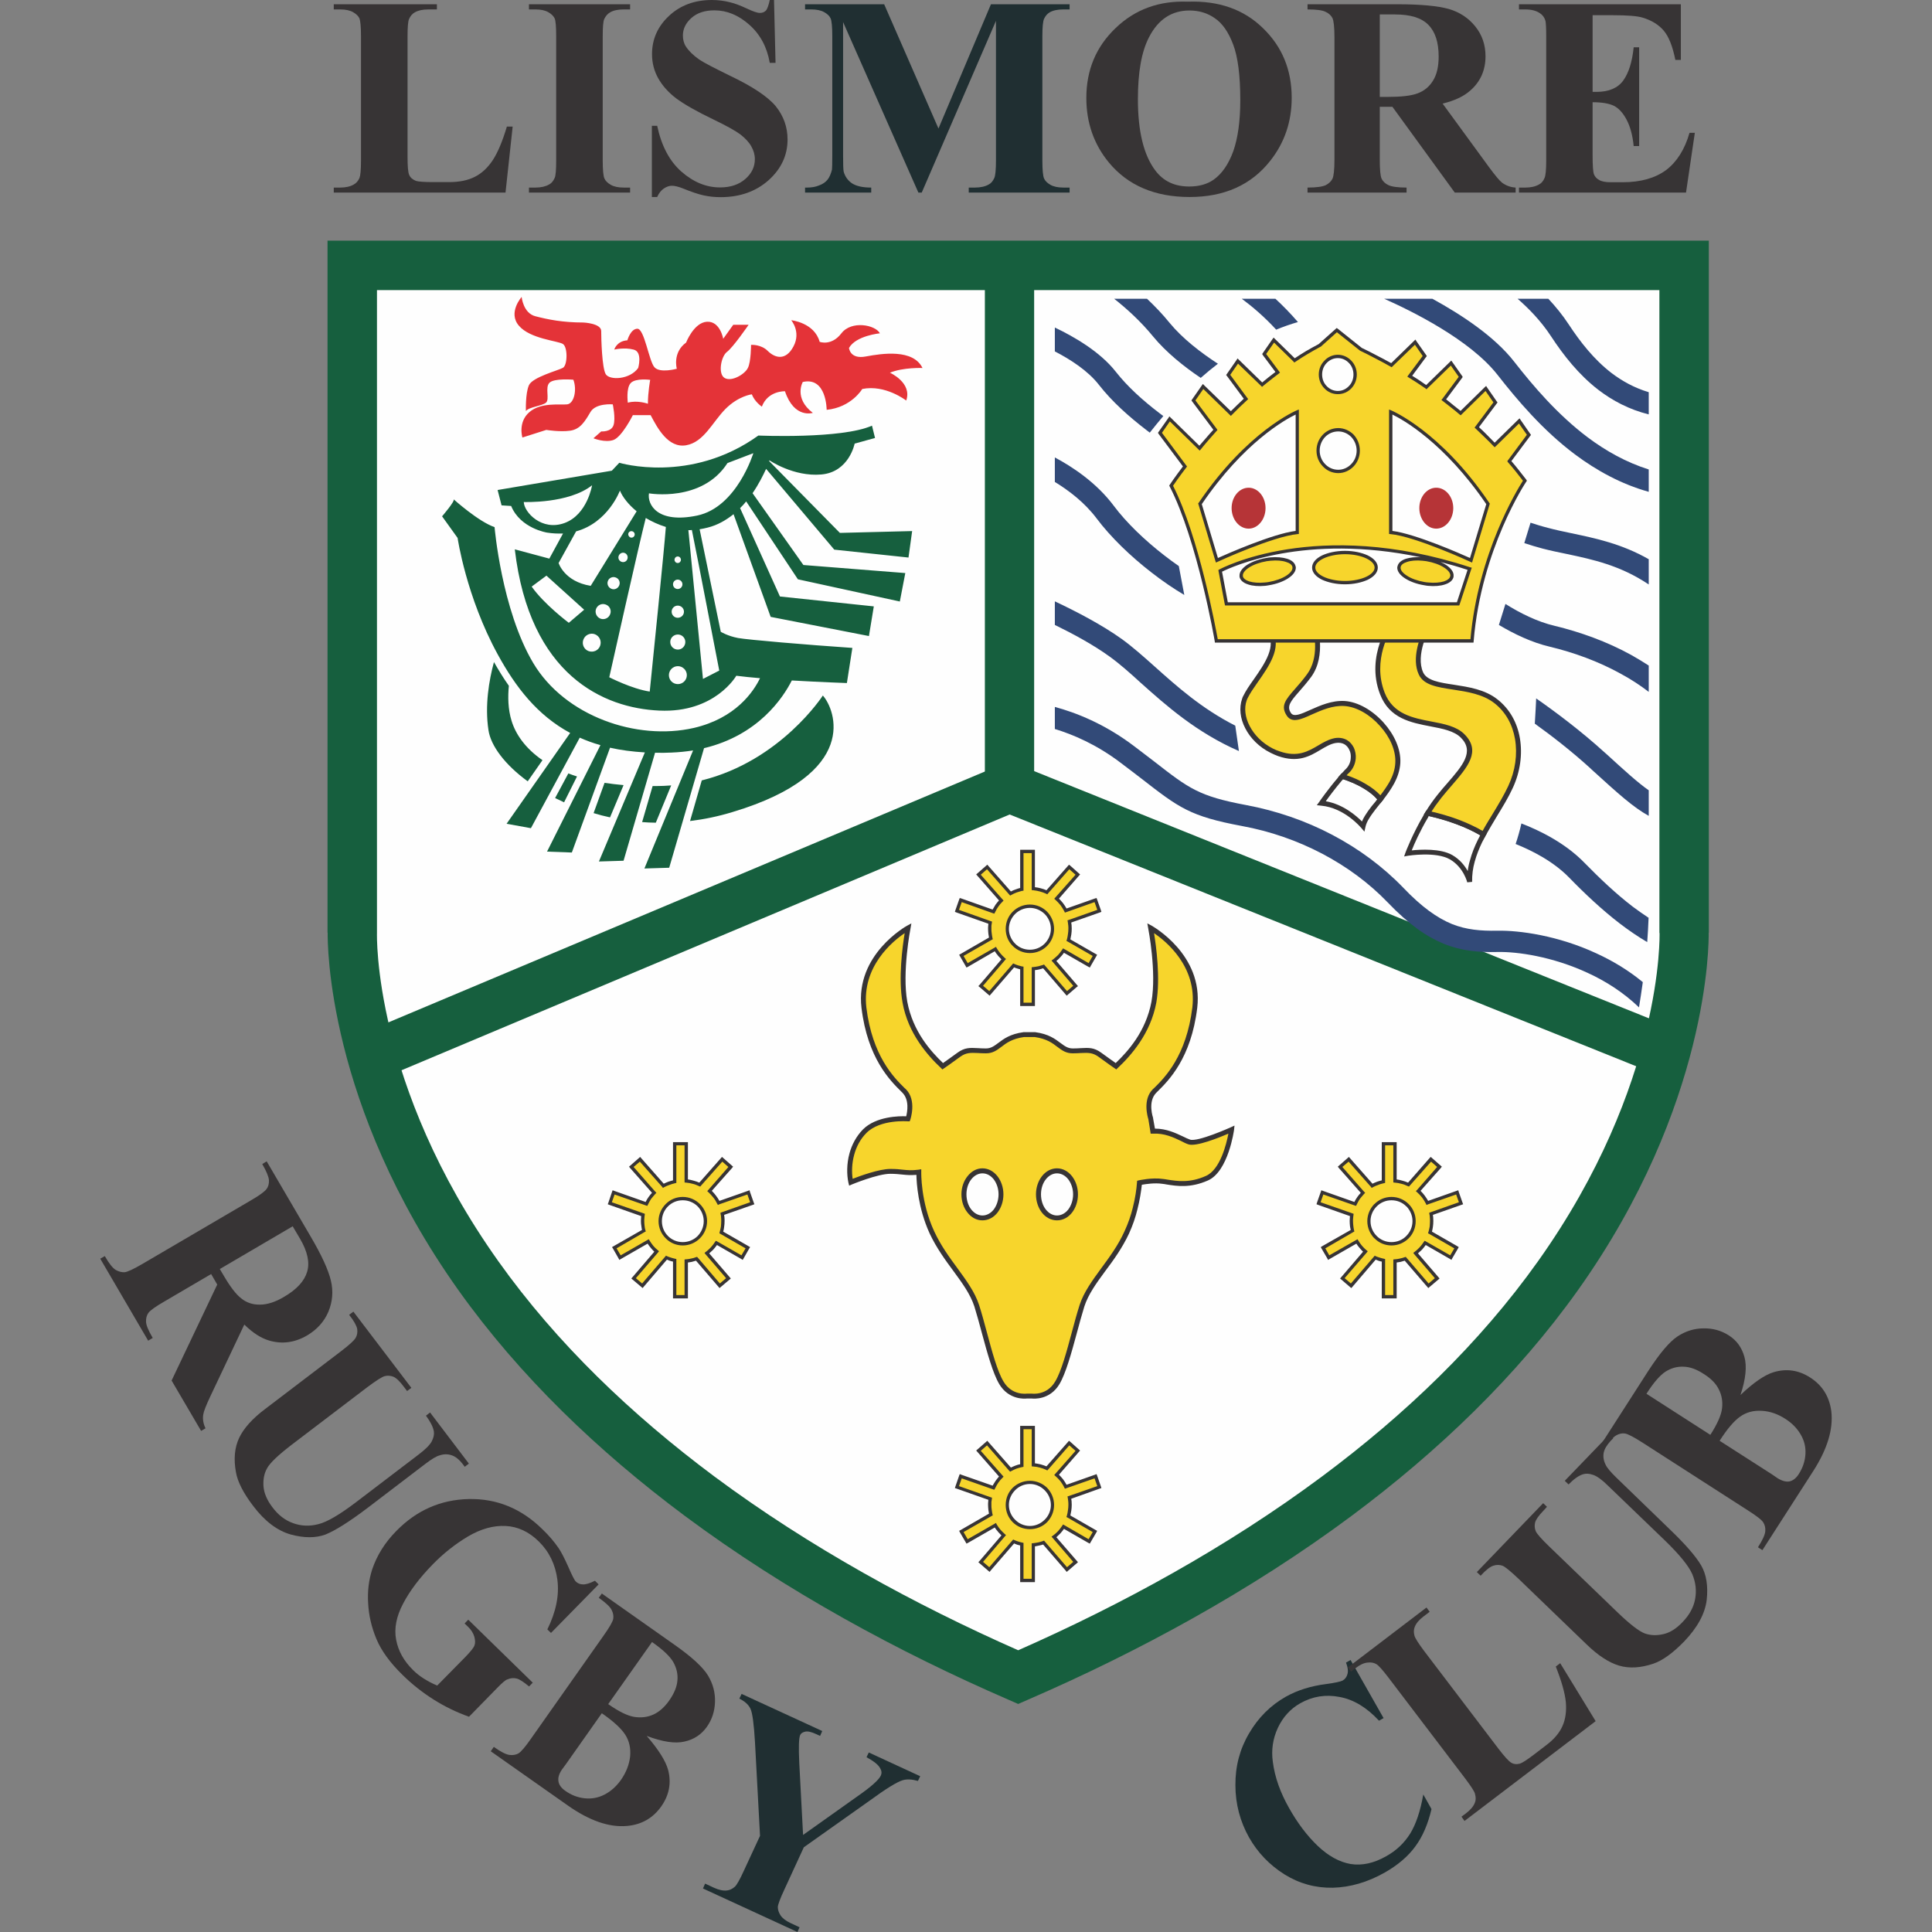 <?xml version="1.0" encoding="UTF-8"?>
<!DOCTYPE svg PUBLIC "-//W3C//DTD SVG 1.1//EN" "http://www.w3.org/Graphics/SVG/1.1/DTD/svg11.dtd">
<!-- Creator: CorelDRAW X7 -->
<svg xmlns="http://www.w3.org/2000/svg" xml:space="preserve" width="127mm" height="127mm" version="1.1" style="shape-rendering:geometricPrecision; text-rendering:geometricPrecision; image-rendering:optimizeQuality; fill-rule:evenodd; clip-rule:evenodd"
viewBox="0 0 12700 12700"
 xmlns:xlink="http://www.w3.org/1999/xlink">
 <rect x="0" y="0" width="12700" height="12700" fill="#808080" stroke="none"/>
 <defs>
  <style type="text/css">
   <![CDATA[
    .fil0 {fill:none}
    .fil1 {fill:#FEFEFE}
    .fil4 {fill:#E43338}
    .fil8 {fill:#F7D52C}
    .fil6 {fill:#F7D52C}
    .fil10 {fill:#B63437}
    .fil3 {fill:#165F3E}
    .fil9 {fill:#373435;fill-rule:nonzero}
    .fil5 {fill:#373435;fill-rule:nonzero}
    .fil11 {fill:#202F32;fill-rule:nonzero}
    .fil2 {fill:#165F3E;fill-rule:nonzero}
    .fil7 {fill:#324A78;fill-rule:nonzero}
   ]]>
  </style>
 </defs>
 <g id="Layer_x0020_1">
  <rect class="fil0" width="12700" height="12700"/>
  <g id="_1761641992720">
   <g>
    <g>
     <path class="fil1" d="M2316 1744l0 4387c0,0 -31,1046 828,2254 859,1208 2240,2071 3549,2640 1309,-569 2690,-1432 3549,-2640 859,-1208 828,-2254 828,-2254l0 -4387 -8754 0z"/>
     <g>
      <path class="fil2" d="M2478 1907l0 4224 0 3c0,3 -30,993 798,2157 384,540 876,1009 1419,1414 627,466 1321,844 1998,1143 678,-299 1372,-677 1998,-1143 544,-405 1035,-874 1419,-1414 828,-1164 799,-2154 799,-2157l-1 -3 0 -4224 -8430 0zm-324 4224l-1 0 0 -4387 0 -162 163 0 8754 0 163 0 0 162 0 4387 -1 0c1,64 6,1132 -858,2348 -405,569 -921,1062 -1490,1486 -667,496 -1407,896 -2127,1208l-64 28 -64 -28c-719,-312 -1460,-712 -2127,-1208 -569,-424 -1085,-917 -1490,-1486 -864,-1216 -859,-2284 -858,-2348z"/>
      <polygon class="fil2" points="2381,6793 6573,5030 6696,5028 11011,6763 10890,7063 6637,5354 2507,7091 "/>
      <polygon class="fil2" points="6474,5179 6474,1744 6798,1744 6798,5179 "/>
     </g>
    </g>
    <g>
     <path class="fil3" d="M4022 3094l49 -52c0,0 467,142 914,-179 0,0 548,24 747,-65l20 81 -134 37c0,0 -36,187 -219,203 -183,16 -341,-93 -341,-93l-2 5 465 472 475 -12 -24 174 -488 -52 -448 -531c-19,41 -48,100 -89,160l334 472 670 53 -36 187 -670 -146 -340 -512 0 0c-12,15 -25,30 -40,44l262 581 617 65 -32 195 -646 -126 -244 -675c-49,39 -105,72 -170,88 -18,5 -36,8 -53,11l139 674c0,0 45,28 114,41 69,12 443,44 751,65l-36 231c0,0 -172,-6 -362,-17 -57,113 -220,360 -577,445l-229 786 -163 5 320 -776c-45,7 -92,12 -142,14 -37,2 -73,2 -108,1l-207 710 -162 5 302 -717c-83,-5 -159,-15 -229,-31l-251 689 -163 -6 351 -700c-48,-13 -93,-30 -136,-49l-321 595 -160 -29 418 -597c-217,-117 -359,-302 -476,-516 -208,-380 -264,-766 -264,-766l-102 -142c0,0 88,-102 76,-112 0,0 163,147 269,183 0,0 46,543 254,893 208,350 681,513 1056,427 275,-64 392,-238 435,-327 -57,-5 -111,-10 -156,-16 0,0 -140,246 -506,229 -365,-16 -853,-231 -950,-1060l227 61 90 -165c-33,1 -68,0 -105,-6 0,0 -175,-27 -236,-175l-63 -4 -26 -101 751 -127zm-775 1258c-32,118 -61,285 -36,448 15,102 108,227 258,336l97 -139c-115,-79 -177,-173 -203,-258 -24,-77 -25,-159 -18,-231 -35,-49 -67,-102 -98,-156zm402 894c19,9 39,19 59,28l85 -170c-20,-6 -39,-13 -57,-20l-87 162zm253 99c35,11 71,20 108,28l89 -212c-44,-4 -85,-9 -125,-15l-72 199zm319 59c29,2 59,4 90,4l101 -245c-16,1 -32,2 -49,3 -25,1 -49,1 -73,1l-69 237zm315 -7c91,-11 184,-30 279,-59 843,-253 676,-674 594,-766 0,0 -276,429 -796,558l-77 267zm192 -989c-20,-101 -147,-764 -180,-924 -8,1 -16,1 -23,1l96 978 107 -55zm-351 -944c-48,-15 -92,-35 -132,-59 -42,161 -240,1047 -240,1047 0,0 150,77 266,94 21,-207 94,-924 106,-1082zm-192 -103c-54,-44 -92,-93 -110,-136 0,0 -77,210 -288,268l-115 208c0,0 37,122 211,150l302 -490zm-79 274c16,6 24,24 18,40 -5,16 -23,24 -39,18 -16,-6 -24,-24 -18,-39 6,-16 23,-25 39,-19zm349 346c23,0 41,18 41,40 0,22 -18,40 -41,40 -22,0 -40,-18 -40,-40 0,-22 18,-40 40,-40zm0 -323c12,0 21,10 21,22 0,11 -9,21 -21,21 -12,0 -21,-10 -21,-21 0,-12 9,-22 21,-22zm-960 198l97 -72 248 224 -101 86c0,0 -163,-122 -244,-238zm552 -60c21,7 32,30 24,51 -8,21 -31,32 -51,24 -21,-8 -32,-31 -24,-52 7,-20 31,-31 51,-23zm409 375c27,0 49,22 49,49 0,28 -22,50 -49,50 -28,0 -50,-22 -50,-50 0,-27 22,-49 50,-49zm-546 -2c31,12 46,45 35,76 -11,31 -45,46 -76,35 -30,-11 -46,-45 -34,-76 11,-30 45,-46 75,-35zm545 -359c17,0 31,14 31,31 0,17 -14,31 -31,31 -17,0 -31,-14 -31,-31 0,-17 14,-31 31,-31zm-473 164c26,9 39,38 29,63 -9,26 -38,39 -63,30 -26,-10 -39,-38 -30,-64 10,-26 38,-39 64,-29zm474 405c32,0 59,27 59,59 0,33 -27,59 -59,59 -33,0 -59,-26 -59,-59 0,-32 26,-59 59,-59zm-298 -886c11,4 17,16 13,27 -4,11 -16,17 -27,13 -11,-5 -17,-17 -13,-28 4,-11 16,-16 27,-12zm-715 -193c0,0 295,12 449,-110 0,0 -31,193 -181,248 -150,55 -266,-71 -268,-138zm823 -57c0,0 349,61 516,-199l170 -65c0,0 -108,355 -369,410 -262,55 -329,-73 -317,-146z"/>
     <path class="fil4" d="M3429 1952c0,0 10,107 91,127 81,21 178,41 315,41 0,0 117,5 117,56 0,51 5,243 30,284 26,41 158,36 213,-41 0,0 31,-106 -30,-121 -61,-16 -127,0 -127,0 0,0 15,-56 86,-61 0,0 21,-76 66,-76 46,0 76,213 112,253 36,41 147,10 147,10 0,0 -30,-106 61,-172 0,0 51,-132 137,-137 87,-5 107,112 107,112l66 -92 101 0c0,0 -101,147 -142,178 -40,30 -61,147 -15,172 46,26 132,-25 152,-66 21,-40 21,-152 21,-152 0,0 66,-5 111,41 46,45 117,66 168,-31 51,-96 -15,-172 -15,-172 0,0 152,15 187,142 0,0 77,30 143,-56 66,-86 223,-56 253,0 0,0 -157,15 -203,96 0,0 5,77 112,56 107,-20 310,-50 371,76 0,0 -127,-5 -214,31 0,0 148,66 107,183 0,0 -137,-107 -289,-76 0,0 -71,121 -234,137 0,0 0,-219 -157,-183 0,0 -61,106 66,203 0,0 -122,40 -183,-142 0,0 -112,-5 -152,101 0,0 -46,-30 -66,-81 0,0 -87,10 -173,96 -86,87 -142,219 -259,239 -117,20 -188,-112 -233,-198l-117 0c0,0 -71,142 -127,163 -56,20 -132,-11 -132,-11l51 -45c0,0 66,5 81,-41 15,-46 -5,-137 -5,-137 0,0 -112,-10 -147,51 -36,61 -66,112 -132,122 -66,10 -158,-5 -158,-5l-157 50c0,0 -31,-101 46,-167 76,-66 203,-46 248,-51 46,-5 66,-96 41,-162 0,0 -127,-11 -157,20 -31,30 3,109 -23,131 -27,22 -112,28 -132,55 0,0 -4,-116 20,-170 24,-53 193,-97 223,-114 31,-16 33,-137 0,-157 -33,-21 -215,-33 -289,-120 -74,-86 18,-189 18,-189zm845 545c0,0 -15,82 -15,157 0,0 -69,-25 -132,-7 0,0 -13,-97 20,-130 33,-33 127,-20 127,-20z"/>
    </g>
    <g>
     <path class="fil5" d="M9766 5492c-4,8 -8,15 -11,22l-12 22 0 0c-20,42 -37,84 -49,128 -12,43 -18,87 -17,133l-32 3c0,0 -24,-99 -114,-151 -92,-53 -273,-24 -274,-24l-27 5 9 -26c0,0 45,-120 120,-247l0 0 11 -19 6 -10 12 2c56,12 126,30 200,58 57,22 116,49 172,83l14 8 -8 13zm-40 7l4 -8c-50,-30 -103,-53 -153,-72 -67,-26 -132,-43 -185,-55l-5 10 0 0c-53,89 -91,175 -107,216 57,-6 189,-14 267,31 50,29 82,70 101,105 3,-24 8,-48 15,-71 12,-46 30,-90 51,-133l0 0c5,-9 8,-16 12,-23z"/>
     <path class="fil6" d="M9381 4127c0,0 -96,178 -40,300 56,121 330,55 492,182 163,127 188,366 97,564 -48,103 -120,205 -178,311 -128,-76 -269,-117 -368,-138 24,-38 50,-77 79,-112 126,-158 274,-274 152,-396 -122,-122 -432,-31 -528,-279 -97,-249 71,-473 71,-473l223 41z"/>
     <path class="fil5" d="M9396 4135c-1,0 -93,170 -41,285 25,54 108,67 202,81 96,15 204,31 286,96 82,64 131,155 148,256 18,106 2,222 -47,327 -28,61 -65,122 -103,184 -25,42 -51,85 -75,128l-8 15 -14 -9c-55,-32 -112,-59 -167,-79 -72,-27 -141,-45 -196,-57l-23 -5 12 -19c13,-21 26,-41 40,-61 13,-18 26,-36 40,-53 21,-27 44,-53 65,-77 99,-114 179,-207 88,-298 -44,-44 -119,-59 -199,-74 -130,-25 -271,-52 -332,-211 -100,-257 73,-487 73,-487l6 -8 10 1 223 41 22 4 -10 20zm-70 298c-48,-104 8,-243 31,-294l-192 -35c-28,41 -146,235 -63,449 55,142 187,167 308,190 85,16 165,32 216,83 112,112 23,215 -87,342 -21,24 -42,49 -64,76 -13,17 -26,34 -39,52 -9,13 -17,26 -26,39 52,12 114,29 178,53 52,20 106,44 158,74 21,-39 45,-77 68,-115 37,-61 73,-121 101,-181 46,-99 61,-208 44,-308 -16,-93 -60,-177 -136,-236 -75,-59 -179,-75 -271,-89 -104,-16 -194,-29 -226,-100z"/>
     <path class="fil5" d="M9087 5264l-20 25 0 0 -24 30c-16,21 -31,41 -43,61 -12,19 -20,37 -24,55l-7 32 -21 -25c-1,0 -108,-132 -264,-146l-28 -3 17 -23c0,-1 59,-85 122,-158l0 0 8 -10 0 0 9 -10 7 -8 10 4c46,15 102,37 153,68 40,23 77,53 105,88l8 10 -8 10zm-45 5l11 -15c-24,-27 -55,-51 -87,-70 -45,-28 -95,-48 -137,-62l-1 1 0 0 -9 10c-42,50 -83,104 -104,134 115,20 201,96 238,133 5,-12 11,-24 19,-37 12,-20 28,-42 45,-64 10,-12 17,-21 25,-30z"/>
     <path class="fil6" d="M8640 4102c0,0 66,203 -35,340 -102,137 -183,177 -132,254 50,76 198,-82 365,-71 168,10 361,213 350,390 -5,93 -59,170 -114,239 -61,-78 -170,-125 -250,-151 12,-13 23,-26 34,-37 77,-76 31,-218 -81,-198 -112,21 -183,153 -370,87 -188,-66 -280,-254 -219,-376 61,-122 254,-300 153,-437l299 -40z"/>
     <path class="fil5" d="M8656 4097c0,0 68,211 -38,354 -30,40 -57,71 -80,97l0 0c-53,61 -82,94 -52,139l0 0c19,28 66,7 126,-20 65,-29 143,-64 227,-59 90,6 185,63 256,142 69,77 115,174 110,266 -3,49 -19,94 -41,135 -22,40 -49,78 -77,113l-13 16 -13 -16c-25,-32 -59,-59 -95,-80 -49,-30 -102,-51 -147,-65l-24 -8 17 -19c5,-5 10,-12 18,-19 6,-7 12,-14 17,-18 20,-20 31,-46 32,-71 2,-19 -1,-38 -9,-54 -7,-16 -18,-29 -33,-38 -15,-8 -34,-12 -57,-8 -35,6 -66,25 -100,45 -70,42 -147,87 -279,41 -16,-6 -32,-13 -48,-21 -77,-38 -134,-97 -167,-161 -34,-65 -42,-135 -21,-195 2,-7 5,-15 9,-21l0 0c16,-33 41,-69 68,-107 71,-102 154,-221 86,-313l-17 -22 27 -4 300 -40 13 -2 5 13zm-64 335c81,-110 48,-267 36,-312l-260 35c56,106 -27,225 -100,329 -26,37 -50,72 -65,102l0 0c-3,6 -6,12 -8,18 -18,51 -10,112 20,169 30,58 82,112 153,148 14,7 28,13 44,18 117,41 187,0 252,-38 35,-21 70,-41 110,-49 31,-5 57,0 79,12 21,12 36,30 47,52 9,21 14,46 12,70 -3,33 -16,66 -42,92 -7,6 -12,12 -17,17l-1 1c42,14 88,34 130,60 34,20 66,44 92,72 22,-29 44,-60 62,-92 20,-38 34,-78 36,-121 5,-83 -37,-173 -101,-243 -65,-74 -153,-126 -234,-131 -77,-5 -151,28 -212,55 -74,34 -132,59 -166,9l0 0c-43,-65 -9,-105 55,-178l0 0c23,-26 50,-57 78,-95z"/>
     <path class="fil7" d="M6934 3953c138,65 310,154 442,249 70,51 140,113 216,181 142,127 307,275 528,387l0 0 24 167c-281,-123 -478,-299 -646,-449 -72,-66 -140,-126 -204,-172 -106,-77 -241,-150 -360,-208l0 -155zm3067 1460c117,45 287,127 415,259 100,102 206,203 317,288 35,26 69,50 104,73 -2,53 -5,106 -9,160 -61,-36 -121,-77 -180,-122 -117,-90 -229,-195 -332,-301 -108,-111 -251,-181 -353,-222 14,-41 27,-87 38,-135zm-3067 -766c137,37 326,110 520,257 43,32 91,70 135,103 226,176 292,227 602,285 198,37 391,103 567,196 173,91 332,208 466,347 121,127 223,199 320,239 95,38 190,46 298,44 145,-3 401,32 652,149 105,48 209,110 305,189 -8,60 -17,115 -25,166 -103,-99 -220,-173 -338,-227 -231,-107 -462,-140 -592,-137 -125,3 -237,-7 -353,-54 -115,-47 -232,-129 -369,-272 -123,-128 -269,-235 -430,-320 -164,-86 -342,-148 -527,-182 -343,-64 -415,-120 -662,-312 -36,-27 -76,-59 -134,-102 -161,-123 -317,-188 -435,-224l0 -145zm1450 -2683c49,45 99,96 148,153 -49,14 -97,31 -143,50 -78,-85 -157,-152 -226,-203l221 0zm1512 2006c94,59 208,117 324,144 166,40 343,103 504,192 39,22 77,45 114,69l0 173c-56,-43 -117,-83 -182,-118 -149,-83 -314,-142 -469,-179 -119,-28 -235,-84 -334,-143l43 -138zm-2962 -1817c124,59 297,158 401,291 77,98 179,190 287,272l25 19c-33,39 -63,76 -89,109l-22 -17c-115,-88 -226,-187 -312,-297 -72,-93 -189,-168 -290,-220l0 -157zm3127 1283c37,12 75,24 115,34 48,13 100,24 153,35 161,34 330,69 509,171l0 166c-188,-126 -368,-164 -537,-200 -54,-11 -107,-22 -161,-36 -41,-11 -82,-23 -120,-36l41 -134zm37 1155c122,85 294,213 452,357l0 0 7 6 0 0c126,115 208,190 281,241l0 168c-103,-57 -200,-145 -376,-305l0 0 -6 -6 0 0c-125,-114 -258,-217 -367,-295 4,-64 7,-120 9,-166zm80 -2627c47,50 93,106 135,170 75,114 164,228 279,317 71,54 152,99 246,127l0 146c-129,-32 -238,-90 -332,-162 -129,-100 -228,-226 -310,-351 -68,-104 -151,-187 -220,-247l202 0zm-2638 0c51,48 102,101 149,159 84,102 203,194 317,268 -39,30 -77,61 -113,93 -113,-76 -228,-169 -313,-272 -81,-99 -172,-182 -256,-248l216 0zm-606 1043c113,60 272,164 386,316 85,114 207,230 335,329 31,24 62,47 94,69l36 190c-71,-42 -144,-92 -216,-148 -137,-106 -268,-232 -361,-356 -79,-105 -184,-184 -274,-239l0 -161zm2482 -1043c190,104 408,247 538,414 124,159 284,347 483,497 119,89 252,164 401,211l0 147c-182,-51 -343,-140 -485,-246 -212,-159 -379,-357 -509,-523 -181,-231 -564,-420 -745,-500l317 0z"/>
     <g>
      <path class="fil8" d="M7996 4213c0,0 -115,-665 -297,-1020 0,0 32,-50 91,-127l-165 -221 63 -91 197 192c32,-38 66,-78 104,-120l-144 -194 63 -91 183 178c32,-32 65,-65 100,-97l-118 -158 64 -91 160 156c33,-28 67,-55 102,-82l-89 -120 63 -91 137 133c53,-36 108,-69 164,-98l113 -101 159 127c57,26 125,61 201,104l155 -152 64 91 -99 133c36,22 72,46 109,72l163 -159 63 92 -111 149c36,28 73,57 110,89l166 -162 63 91 -122 165c39,36 78,75 117,115l162 -158 63 91 -129 174c35,41 70,83 103,128 0,0 -297,444 -348,1053l-1680 0zm1665 -474l-76 231 -1523 0 -41 -218c0,0 630,-343 1640,-13zm-1336 -61c96,-15 178,7 182,51 4,43 -70,92 -166,108 -97,16 -178,-7 -182,-51 -4,-43 70,-92 166,-108zm1053 0c-96,-15 -178,7 -182,51 -4,43 70,92 167,108 96,16 177,-7 181,-51 5,-43 -70,-92 -166,-108zm-537 -46c114,0 206,44 206,99 0,55 -92,99 -206,99 -114,0 -206,-44 -206,-99 0,-55 92,-99 206,-99zm-313 -132l0 -792c0,0 -320,132 -640,604l112 371c0,0 365,-168 528,-183zm614 0l0 -792c0,0 320,132 639,604l-111 371c0,0 -366,-168 -528,-183zm-345 -675c72,0 132,61 132,137 0,76 -60,137 -132,137 -73,0 -132,-61 -132,-137 0,-76 59,-137 132,-137zm-3 -482c63,0 114,53 114,119 0,65 -51,118 -114,118 -63,0 -114,-53 -114,-118 0,-66 51,-119 114,-119z"/>
      <path class="fil9" d="M7985 4215c0,-2 -114,-664 -296,-1017l-3 -6 3 -5c0,0 31,-47 87,-121l-160 -214 -4 -7 4 -6 64 -91 7 -11 9 9 188 184c15,-17 30,-35 45,-52l0 0c14,-16 29,-34 47,-53l-140 -187 -4 -6 4 -6 64 -92 7 -10 9 9 175 170c14,-13 28,-27 42,-41 14,-14 29,-28 43,-41l-111 -150 -5 -6 5 -7 63 -91 7 -11 9 9 153 149c14,-11 28,-23 43,-35 15,-12 30,-23 44,-34l-83 -111 -4 -7 4 -6 63 -91 8 -11 9 9 130 127c24,-16 49,-32 74,-47 27,-16 55,-31 83,-46l112 -100 7 -6 7 5 158 126c31,15 64,31 99,50 30,15 61,32 94,50l150 -146 9 -9 7 11 64 91 4 7 -5 6 -91 123c14,9 29,19 44,28 16,11 32,22 48,33l156 -152 9 -9 7 10 64 91 4 7 -4 6 -105 141c15,12 31,24 46,37 17,13 33,26 49,39l158 -155 10 -9 7 11 63 91 5 6 -5 7 -117 156c18,16 35,33 52,50 17,17 34,34 51,52l154 -151 10 -9 7 11 63 91 5 7 -5 6 -124 166c16,18 31,37 47,57 17,21 34,43 51,65l4 7 -4 6c-1,1 -296,442 -346,1048l-1 10 -10 0 -1680 0 -10 0 -1 -9zm-274 -1022c170,335 279,930 294,1009l1661 0c50,-565 309,-986 345,-1042 -15,-20 -31,-39 -46,-59l0 0c-17,-21 -34,-42 -52,-62l-5 -7 5 -7 124 -167 -52 -74 -152 149 -8 7 -8 -8c-19,-20 -38,-39 -58,-58 -19,-19 -39,-38 -58,-56l-8 -7 6 -8 118 -158 -52 -75 -156 153 -7 7 -8 -6c-18,-16 -37,-31 -55,-45 -19,-15 -37,-29 -55,-43l-9 -7 7 -8 107 -144 -52 -74 -153 149 -7 7 -7 -6c-19,-13 -37,-25 -55,-37 -18,-11 -36,-23 -54,-34l-10 -6 7 -10 94 -126 -51 -74 -147 142 -6 6 -7 -4c-34,-19 -68,-38 -100,-54 -36,-19 -69,-36 -99,-50l-2 -1 -152 -121 -106 95 -3 1c-28,15 -56,31 -83,47l0 0c-27,16 -54,33 -80,51l-8 5 -6 -7 -127 -124 -52 75 85 114 6 8 -8 7c-18,13 -35,27 -52,40 -17,13 -34,27 -51,41l-7 6 -7 -7 -151 -146 -51 74 112 152 6 7 -7 7c-17,16 -34,32 -50,47l0 0c-17,17 -33,33 -49,49l-8 8 -8 -8 -173 -169 -52 75 140 187 5 8 -6 6c-17,19 -34,39 -52,59 -19,22 -36,42 -51,61l-8 9 -8 -8 -188 -184 -52 75 160 215 5 6 -5 7c-48,63 -78,106 -87,120zm1960 549l-76 231 -3 7 -7 0 -1523 0 -9 0 -2 -8 -41 -218 -1 -7 7 -4c2,-1 634,-346 1648,-14l11 3 -4 10zm-94 217l70 -213c-61,-20 -120,-37 -178,-52 13,6 25,12 36,19 33,22 53,48 50,74l0 1 0 2 0 1c-4,23 -25,41 -57,51 -29,10 -68,13 -111,9l0 0c-8,-1 -17,-2 -26,-4 -50,-8 -94,-25 -125,-45 -34,-22 -53,-48 -51,-74l0 -1 1 -2 0 0c4,-24 25,-42 56,-52 26,-8 59,-12 96,-10 -762,-160 -1242,64 -1305,95l38 201 1506 0zm-1254 -291c9,-2 18,-3 27,-4 43,-4 82,0 111,9 32,10 52,28 56,52l0 0 1 2 0 1c2,26 -17,52 -51,74 -31,20 -75,37 -125,45 -9,2 -18,3 -26,4l0 0c-43,4 -82,1 -111,-9 -32,-10 -53,-28 -57,-51l0 -1 0 -2 0 -1c-2,-26 17,-52 50,-74 32,-20 76,-37 125,-45zm29 18c-8,1 -16,2 -25,3l0 0c-47,8 -88,23 -117,42 -26,17 -42,37 -40,54l0 0 0 2 0 0c2,15 18,27 42,35 26,8 62,11 102,7 8,0 16,-2 25,-3 46,-8 88,-23 117,-42 26,-17 42,-37 40,-54l0 0 0 -2 0 0c-2,-15 -18,-27 -42,-34 -26,-9 -62,-12 -102,-8zm1024 3c-8,-1 -17,-2 -25,-3 -40,-4 -76,-1 -102,8 -24,7 -39,19 -42,34l0 0 0 2 0 0c-2,17 14,37 41,54 28,19 70,34 116,42 9,1 17,3 25,3 40,4 76,1 102,-7 24,-8 40,-20 42,-35l0 0 1 -2 0 0c1,-17 -14,-37 -41,-54 -29,-19 -70,-34 -117,-42zm-535 -68c58,0 111,12 150,30l0 0c41,20 66,48 66,80 0,32 -25,60 -66,80l0 0c-39,18 -92,30 -150,30 -58,0 -111,-12 -150,-30l0 0c-41,-20 -66,-48 -66,-80 0,-32 25,-60 66,-80l0 0c39,-18 92,-30 150,-30zm141 50c-36,-17 -86,-28 -141,-28 -55,0 -105,11 -141,28l0 0c-33,16 -54,37 -54,60 0,23 21,44 54,60l0 0c36,17 86,28 141,28 55,0 105,-11 141,-28l0 0c33,-16 54,-37 54,-60 0,-23 -21,-44 -54,-60l0 0zm-465 -181l0 -765c-67,32 -341,183 -617,589l106 354c62,-28 360,-159 511,-178zm21 -782l0 792 0 10 -9 1c-161,15 -524,181 -525,182l-11 5 -4 -12 -111 -371 -2 -5 3 -4c322,-475 643,-607 644,-608l15 -6 0 16zm593 792l0 -792 0 -16 15 6c1,1 323,133 644,608l3 4 -1 5 -112 371 -3 12 -12 -5c-1,-1 -363,-167 -524,-182l-10 -1 0 -10zm22 -775l0 765c150,19 448,150 510,178l107 -354c-277,-406 -551,-557 -617,-589zm-356 89c39,0 75,17 101,43 25,27 41,64 41,105 0,41 -16,78 -41,104 -26,27 -62,44 -101,44 -40,0 -76,-17 -101,-44 -26,-26 -42,-63 -42,-104 0,-41 16,-78 42,-105 25,-26 61,-43 101,-43zm85 58c-22,-22 -52,-36 -85,-36 -34,0 -64,14 -86,36 -22,23 -36,55 -36,90 0,35 14,67 36,89 22,23 52,37 86,37 33,0 63,-14 85,-37 22,-22 36,-54 36,-89 0,-35 -14,-67 -36,-90zm-88 -540c35,0 66,15 89,39 22,23 36,55 36,91 0,35 -14,68 -36,91 -23,24 -54,38 -89,38 -34,0 -66,-14 -88,-38 -23,-23 -37,-56 -37,-91 0,-36 14,-68 37,-91 22,-24 54,-39 88,-39zm73 54c-19,-20 -44,-32 -73,-32 -28,0 -54,12 -73,32 -19,19 -30,46 -30,76 0,30 11,57 30,76 19,20 45,32 73,32 29,0 54,-12 73,-32 19,-19 30,-46 30,-76 0,-30 -11,-57 -30,-76z"/>
      <path class="fil10" d="M9441 3206c62,0 112,60 112,134 0,74 -50,135 -112,135 -61,0 -111,-61 -111,-135 0,-74 50,-134 111,-134zm-1233 0c61,0 111,60 111,134 0,74 -50,135 -111,135 -62,0 -112,-61 -112,-135 0,-74 50,-134 112,-134z"/>
     </g>
    </g>
    <g>
     <path class="fil6" d="M9170 7519l0 244c31,3 61,11 89,24l147 -167 56 50 -139 159c24,22 45,48 60,78l196 -69 25 72 -197 69c3,15 4,31 4,47 0,26 -4,52 -11,75l175 101 -38 65 -169 -97c-17,26 -38,49 -63,67l143 166 -58 49 -153 -178c-21,8 -44,13 -67,15l0 235 -76 0 0 -239c-19,-4 -37,-10 -54,-18l-159 185 -57 -49 151 -176c-22,-19 -40,-41 -55,-66l-186 106 -37 -65 194 -112c-5,-20 -8,-42 -8,-64 0,-13 1,-27 3,-40l-218 -76 25 -72 215 76c13,-27 30,-52 51,-73l-150 -171 57 -50 154 175c23,-13 48,-22 74,-27l0 -249 76 0zm-23 360c82,0 149,66 149,148 0,82 -67,149 -149,149 -82,0 -148,-67 -148,-149 0,-82 66,-148 148,-148z"/>
     <path class="fil5" d="M9181 7519l0 234c13,2 25,4 37,8 13,3 26,8 38,13l141 -161 8 -8 8 7 57 50 8 7 -7 9 -133 150c10,10 19,20 27,31 8,11 16,23 23,35l187 -66 11 -4 3 11 25 71 4 10 -11 4 -188 66c1,5 1,10 2,15 0,9 1,17 1,25 0,13 -1,27 -3,40 -1,10 -4,20 -6,30l167 96 9 6 -5 9 -38 65 -5 10 -9 -6 -160 -92c-8,11 -16,21 -24,30 -9,9 -18,17 -27,25l135 157 7 8 -8 7 -58 49 -8 7 -7 -8 -148 -172c-9,3 -18,5 -28,8 -8,1 -17,3 -25,4l0 225 0 11 -11 0 -76 0 -11 0 0 -11 0 -231c-7,-1 -13,-3 -20,-5l0 0c-6,-2 -13,-5 -20,-8l-153 179 -7 8 -9 -7 -57 -49 -8 -7 7 -8 144 -168c-8,-8 -16,-16 -23,-25l0 0c-8,-9 -15,-18 -21,-28l-176 101 -10 6 -5 -10 -38 -65 -5 -9 9 -6 188 -107c-2,-9 -4,-17 -5,-25 -1,-11 -2,-23 -2,-34 0,-6 1,-13 1,-21l0 0 1 -11 -210 -74 -10 -4 3 -10 25 -71 4 -11 10 4 207 73c5,-11 12,-22 19,-32 7,-10 14,-19 23,-28l-144 -163 -7 -9 8 -7 57 -50 8 -7 7 8 148 168c10,-5 20,-9 30,-13 10,-3 21,-7 31,-9l0 -240 0 -11 11 0 76 0 11 0 0 11zm-22 244l0 -234 -54 0 0 239 0 8 -9 2c-12,3 -25,6 -36,11 -12,4 -24,9 -35,15l-8 5 -5 -7 -147 -166 -41 35 143 163 7 7 -7 7c-10,11 -19,22 -28,33 -8,12 -15,25 -21,38l-4 8 -9 -3 -206 -72 -18 51 209 73 8 3 -1 9c-1,6 -2,13 -2,19 -1,6 -1,12 -1,19 0,11 1,21 2,31 1,11 3,21 5,31l2 7 -7 4 -184 107 26 46 177 -101 9 -5 5 9c7,12 15,23 24,34l0 0c9,11 19,20 29,29l9 7 -7 9 -145 168 41 35 152 -177 5 -6 7 4c9,3 17,7 26,9 9,3 17,5 26,7l9 2 0 9 0 228 54 0 0 -224 0 -10 10 -1c11,-1 22,-2 33,-5l0 0c11,-2 21,-5 32,-9l7 -2 4 5 146 170 41 -35 -135 -157 -7 -9 9 -7c12,-9 23,-19 33,-30l0 0c10,-11 19,-22 27,-35l6 -8 9 5 159 91 27 -46 -165 -95 -8 -4 3 -9c3,-11 6,-23 8,-35 1,-12 2,-24 2,-37 0,-8 0,-16 -1,-23 0,-7 -1,-15 -3,-22l-1 -9 8 -3 187 -66 -18 -51 -186 65 -9 4 -4 -9c-7,-14 -16,-28 -25,-40 -10,-13 -21,-24 -33,-35l-8 -7 8 -8 132 -151 -40 -35 -140 158 -5 6 -8 -3c-13,-6 -27,-12 -41,-15 -14,-4 -29,-7 -44,-8l-10 -1 0 -10zm-12 105c44,0 84,18 113,47l0 0c29,29 46,69 46,112 0,44 -17,84 -46,113 -29,29 -69,47 -113,47 -44,0 -84,-18 -112,-47l-1 0c-28,-29 -46,-69 -46,-113 0,-43 18,-83 46,-112l1 0c28,-29 68,-47 112,-47zm98 62l-1 0c-24,-25 -59,-40 -97,-40 -38,0 -72,15 -97,40l0 0c-25,25 -41,59 -41,97 0,39 16,73 41,98l0 0c25,25 59,40 97,40 38,0 73,-15 97,-40 25,-25 41,-59 41,-98 0,-38 -16,-72 -40,-97z"/>
     <path class="fil6" d="M4511 7519l0 244c32,3 62,11 89,24l147 -167 57 50 -140 159c24,22 45,48 60,78l196 -69 25 72 -197 69c3,15 4,31 4,47 0,26 -4,52 -11,75l175 101 -38 65 -169 -97c-16,26 -38,49 -63,67l143 166 -58 49 -153 -178c-21,8 -44,13 -67,15l0 235 -76 0 0 -239c-19,-4 -37,-10 -54,-18l-158 185 -58 -49 152 -176c-22,-19 -41,-41 -56,-66l-185 106 -38 -65 194 -112c-5,-20 -8,-42 -8,-64 0,-13 1,-27 3,-40l-218 -76 25 -72 215 76c13,-27 30,-52 51,-73l-150 -171 57 -50 154 175c23,-13 48,-22 74,-27l0 -249 76 0zm-23 360c82,0 149,66 149,148 0,82 -67,149 -149,149 -82,0 -148,-67 -148,-149 0,-82 66,-148 148,-148z"/>
     <path class="fil5" d="M4522 7519l0 234c13,2 25,4 37,8 13,3 26,8 38,13l142 -161 7 -8 8 7 57 50 8 7 -7 9 -133 150c10,10 19,20 27,31 9,11 16,23 23,35l188 -66 10 -4 3 11 25 71 4 10 -10 4 -189 66c1,5 1,10 2,15 1,9 1,17 1,25 0,13 -1,27 -3,40 -1,10 -3,20 -6,30l167 96 10 6 -6 9 -37 65 -6 10 -9 -6 -160 -92c-8,11 -16,21 -24,30 -9,9 -18,17 -27,25l135 157 7 8 -8 7 -58 49 -8 7 -7 -8 -148 -172c-9,3 -18,5 -28,8 -8,1 -16,3 -25,4l0 225 0 11 -11 0 -76 0 -11 0 0 -11 0 -231c-6,-1 -13,-3 -19,-5l-1 0c-6,-2 -13,-5 -20,-8l-153 179 -7 8 -8 -7 -58 -49 -8 -7 7 -8 144 -168c-8,-8 -16,-16 -23,-25l0 0c-8,-9 -14,-18 -21,-28l-176 101 -10 6 -5 -10 -37 -65 -6 -9 10 -6 187 -107c-2,-9 -3,-17 -4,-25 -2,-11 -3,-23 -3,-34 0,-6 1,-13 1,-21l0 0 1 -11 -210 -74 -10 -4 4 -10 24 -71 4 -11 10 4 207 73c5,-11 12,-22 19,-32 7,-10 14,-19 23,-28l-144 -163 -7 -9 8 -7 57 -50 8 -7 7 8 148 168c10,-5 20,-9 30,-13 10,-3 21,-7 31,-9l0 -240 0 -11 11 0 76 0 11 0 0 11zm-22 244l0 -234 -54 0 0 239 0 8 -9 2c-12,3 -24,6 -36,11 -12,4 -24,9 -35,15l-8 5 -5 -7 -147 -166 -41 35 143 163 7 7 -7 7c-10,11 -19,22 -28,33 -8,12 -15,25 -21,38l-4 8 -9 -3 -206 -72 -18 51 209 73 8 3 -1 9c-1,6 -2,13 -2,19 -1,6 -1,12 -1,19 0,11 1,21 2,31 1,11 3,21 6,31l2 7 -8 4 -184 107 27 46 176 -101 9 -5 5 9c7,12 16,23 24,34l0 0c9,11 19,20 30,29l8 7 -7 9 -145 168 41 35 152 -177 5 -6 8 4c8,3 16,7 25,9 9,3 17,5 26,7l9 2 0 9 0 228 54 0 0 -224 0 -10 10 -1c11,-1 22,-2 33,-5l0 0c11,-2 22,-5 32,-9l7 -2 5 5 145 170 41 -35 -135 -157 -7 -9 9 -7c12,-9 23,-19 33,-30l0 0c10,-11 19,-22 27,-35l6 -8 9 5 159 91 27 -46 -165 -95 -7 -4 2 -9c3,-11 6,-23 8,-35 1,-12 2,-24 2,-37 0,-8 0,-16 -1,-23 0,-7 -1,-15 -3,-22l-1 -9 8 -3 187 -66 -18 -51 -186 65 -8 4 -5 -9c-7,-14 -15,-28 -25,-40 -10,-13 -21,-24 -32,-35l-8 -7 7 -8 132 -151 -40 -35 -140 158 -5 6 -8 -3c-13,-6 -27,-12 -41,-15 -14,-4 -29,-7 -44,-8l-10 -1 0 -10zm-12 105c44,0 84,18 113,47l0 0c29,29 47,69 47,112 0,44 -18,84 -47,113 -29,29 -69,47 -113,47 -44,0 -84,-18 -112,-47l0 0c-29,-29 -47,-69 -47,-113 0,-43 18,-83 47,-112l0 0c28,-29 68,-47 112,-47zm98 62l0 0c-25,-25 -60,-40 -98,-40 -38,0 -72,15 -97,40l0 0c-25,25 -40,59 -40,97 0,39 15,73 40,98l0 0c25,25 59,40 97,40 38,0 73,-15 98,-40 24,-25 40,-59 40,-98 0,-38 -16,-72 -40,-97z"/>
     <path class="fil6" d="M6793 5597l0 245c31,2 61,10 89,23l146 -166 57 50 -140 158c25,22 46,49 61,79l196 -69 25 71 -197 69c2,16 4,31 4,47 0,27 -4,52 -11,76l174 100 -37 65 -169 -97c-17,26 -38,49 -63,68l142 165 -57 49 -153 -177c-21,7 -44,12 -67,14l0 235 -76 0 0 -239c-19,-4 -37,-10 -54,-17l-159 184 -57 -49 151 -176c-22,-19 -41,-41 -55,-66l-186 106 -37 -65 194 -112c-5,-20 -8,-41 -8,-64 0,-13 1,-26 3,-39l-219 -77 25 -71 216 75c13,-27 30,-52 51,-73l-150 -170 57 -50 153 174c23,-12 48,-22 75,-27l0 -249 76 0zm-23 360c82,0 148,67 148,149 0,82 -66,148 -148,148 -82,0 -149,-66 -149,-148 0,-82 67,-149 149,-149z"/>
     <path class="fil5" d="M6803 5597l0 235c13,1 26,4 38,7 13,3 26,8 38,13l141 -160 7 -8 9 7 56 50 8 7 -7 8 -132 151c9,9 18,19 27,30 8,11 16,23 23,35l187 -66 10 -3 4 10 25 71 3 10 -10 4 -188 66c0,5 1,11 2,16 0,8 1,17 1,24 0,14 -1,27 -3,40 -2,10 -4,21 -6,31l167 96 9 5 -5 9 -38 66 -5 9 -10 -5 -160 -92c-7,10 -15,20 -24,29 -8,9 -17,18 -26,25l135 157 7 8 -9 7 -57 49 -8 7 -7 -8 -148 -172c-9,3 -19,6 -28,8 -8,2 -17,3 -26,4l0 225 0 11 -10 0 -76 0 -11 0 0 -11 0 -230c-7,-2 -13,-4 -20,-6l0 0c-7,-2 -13,-4 -20,-7l-154 178 -7 8 -8 -7 -57 -49 -9 -7 8 -8 144 -168c-8,-8 -16,-16 -24,-25l1 0c-8,-9 -15,-18 -21,-28l-176 102 -10 5 -5 -9 -38 -66 -5 -9 9 -5 187 -108c-1,-8 -3,-17 -4,-25 -1,-11 -2,-22 -2,-34 0,-6 0,-13 1,-20l0 0 1 -12 -210 -74 -10 -4 3 -10 25 -71 4 -10 10 3 206 73c6,-11 13,-22 19,-32 7,-10 15,-19 23,-28l-143 -163 -7 -8 8 -7 57 -50 8 -7 7 8 148 168c10,-5 20,-10 30,-13 10,-4 20,-7 31,-10l0 -240 0 -11 11 0 76 0 10 0 0 11zm-21 245l0 -234 -54 0 0 238 0 9 -9 1c-12,3 -25,7 -37,11 -12,4 -23,10 -34,16l-8 4 -6 -7 -146 -166 -41 36 143 162 7 8 -7 7c-10,10 -20,21 -28,33 -8,11 -15,24 -21,37l-5 9 -9 -3 -205 -73 -18 51 208 74 9 3 -1 8c-1,7 -2,13 -3,19 0,6 0,13 0,19 0,11 0,21 2,31 1,11 3,21 5,31l2 8 -7 4 -185 106 27 47 176 -101 10 -6 5 9c7,12 15,24 24,34l0 0c9,11 19,21 29,30l8 7 -7 8 -144 168 41 35 152 -176 5 -6 7 3c8,4 17,7 26,10 8,2 17,5 26,7l9 1 0 9 0 228 54 0 0 -224 0 -9 10 -1c11,-1 22,-3 32,-5l1 0c11,-3 21,-6 31,-9l7 -3 5 6 146 169 41 -35 -135 -157 -8 -9 10 -7c11,-9 23,-19 33,-29l0 0c10,-11 19,-23 27,-35l6 -9 9 5 159 92 27 -47 -165 -95 -8 -4 3 -8c3,-12 6,-24 7,-36 2,-12 3,-24 3,-37 0,-8 0,-15 -1,-22 -1,-8 -2,-16 -3,-23l-2 -9 9 -3 187 -66 -18 -51 -186 66 -9 3 -4 -9c-7,-14 -16,-27 -25,-40 -10,-12 -21,-24 -33,-35l-8 -7 7 -8 133 -150 -41 -36 -139 158 -6 7 -7 -4c-13,-6 -27,-11 -42,-15 -14,-4 -28,-6 -43,-8l-10 -1 0 -9zm-12 104c44,0 84,18 113,47 28,29 46,69 46,113 0,44 -18,84 -46,112l0 0c-29,29 -69,47 -113,47 -44,0 -84,-18 -113,-47l0 0c-29,-28 -46,-68 -46,-112 0,-44 17,-84 46,-113l0 0c29,-29 69,-47 113,-47zm97 62c-25,-24 -59,-40 -97,-40 -38,0 -73,16 -97,40l0 0c-25,25 -41,60 -41,98 0,38 16,72 41,97l0 0c24,25 59,40 97,40 38,0 72,-15 97,-40l0 0c25,-25 41,-59 41,-97 0,-38 -16,-73 -41,-98z"/>
     <path class="fil6" d="M6793 9384l0 245c31,2 61,11 89,24l146 -167 57 50 -140 159c25,22 46,48 61,78l196 -69 25 71 -197 69c2,16 4,32 4,48 0,26 -4,51 -11,75l174 100 -37 66 -169 -97c-17,26 -38,49 -63,67l142 165 -57 49 -153 -177c-21,8 -44,13 -67,15l0 234 -76 0 0 -239c-19,-3 -37,-9 -54,-17l-159 184 -57 -49 151 -176c-22,-19 -41,-41 -55,-66l-186 107 -37 -66 194 -111c-5,-21 -8,-42 -8,-64 0,-14 1,-27 3,-40l-219 -77 25 -71 216 76c13,-28 30,-52 51,-74l-150 -170 57 -50 153 175c23,-13 48,-22 75,-28l0 -249 76 0zm-23 361c82,0 148,66 148,148 0,82 -66,149 -148,149 -82,0 -149,-67 -149,-149 0,-82 67,-148 149,-148z"/>
     <path class="fil5" d="M6803 9384l0 235c13,2 26,4 38,7 13,4 26,8 38,13l141 -160 7 -8 9 7 56 50 8 7 -7 8 -132 151c9,9 18,19 27,30 8,11 16,23 23,36l187 -66 10 -4 4 10 25 72 3 10 -10 3 -188 67c0,5 1,10 2,15 0,8 1,17 1,25 0,13 -1,26 -3,39 -2,11 -4,21 -6,31l167 96 9 5 -5 10 -38 65 -5 9 -10 -5 -160 -92c-7,10 -15,20 -24,30 -8,8 -17,17 -26,25l135 156 7 8 -9 8 -57 49 -8 7 -7 -9 -148 -171c-9,3 -19,5 -28,7 -8,2 -17,3 -26,5l0 224 0 11 -10 0 -76 0 -11 0 0 -11 0 -230c-7,-2 -13,-3 -20,-5l0 0c-7,-3 -13,-5 -20,-8l-154 178 -7 9 -8 -7 -57 -49 -9 -8 8 -8 144 -168c-8,-8 -16,-16 -24,-25l1 0c-8,-8 -15,-18 -21,-27l-176 101 -10 5 -5 -9 -38 -65 -5 -10 9 -5 187 -108c-1,-8 -3,-16 -4,-25 -1,-11 -2,-22 -2,-33 0,-7 0,-14 1,-21l0 0 1 -12 -210 -74 -10 -3 3 -10 25 -72 4 -10 10 4 206 72c6,-11 13,-21 19,-31 7,-10 15,-20 23,-29l-143 -163 -7 -8 8 -7 57 -50 8 -7 7 8 148 168c10,-5 20,-9 30,-13 10,-4 20,-7 31,-9l0 -241 0 -11 11 0 76 0 10 0 0 11zm-21 245l0 -234 -54 0 0 238 0 9 -9 2c-12,2 -25,6 -37,10 -12,5 -23,10 -34,16l-8 4 -6 -6 -146 -167 -41 36 143 162 7 8 -7 7c-10,10 -20,21 -28,33 -8,12 -15,24 -21,37l-5 9 -9 -3 -205 -72 -18 51 208 73 9 3 -1 9c-1,6 -2,12 -3,19 0,6 0,12 0,19 0,10 0,21 2,31 1,10 3,20 5,30l2 8 -7 4 -185 106 27 47 176 -101 10 -6 5 10c7,12 15,23 24,34l0 0c9,10 19,20 29,29l8 7 -7 8 -144 168 41 35 152 -176 5 -6 7 3c8,4 17,7 26,10 8,3 17,5 26,7l9 2 0 8 0 228 54 0 0 -223 0 -10 10 -1c11,-1 22,-3 32,-5l1 0c11,-2 21,-6 31,-9l7 -3 5 6 146 169 41 -35 -135 -157 -8 -9 10 -7c11,-8 23,-18 33,-29l0 0c10,-11 19,-23 27,-35l6 -9 9 5 159 92 27 -47 -165 -95 -8 -4 3 -8c3,-12 6,-24 7,-36 2,-11 3,-24 3,-36 0,-8 0,-16 -1,-23 -1,-8 -2,-15 -3,-23l-2 -9 9 -3 187 -65 -18 -51 -186 65 -9 3 -4 -8c-7,-15 -16,-28 -25,-41 -10,-12 -21,-24 -33,-34l-8 -7 7 -8 133 -151 -41 -36 -139 159 -6 6 -7 -4c-13,-6 -27,-11 -42,-15 -14,-4 -28,-6 -43,-7l-10 -1 0 -10zm-12 105c44,0 84,18 113,46l0 0c28,29 46,69 46,113 0,44 -18,84 -46,113 -29,29 -69,46 -113,46 -44,0 -84,-17 -113,-46l0 0c-29,-29 -46,-69 -46,-113 0,-44 17,-84 46,-113l0 0c29,-28 69,-46 113,-46zm97 62l0 0c-25,-25 -59,-41 -97,-41 -38,0 -73,16 -97,41l0 0c-25,25 -41,59 -41,97 0,38 16,73 41,97l0 0c24,25 59,41 97,41 38,0 72,-16 97,-41 25,-24 41,-59 41,-97 0,-38 -16,-72 -41,-97z"/>
     <path class="fil6" d="M7564 7355c0,0 -40,-117 26,-183 66,-66 223,-208 264,-549 40,-340 -290,-522 -290,-522 0,0 56,289 21,487 -36,198 -163,340 -249,421 0,0 -51,-35 -107,-76 -55,-40 -91,-25 -177,-25 -86,0 -97,-87 -249,-107l-73 0c-152,20 -163,107 -249,107 -86,0 -122,-15 -177,25 -56,41 -107,76 -107,76 -86,-81 -213,-223 -249,-421 -35,-198 21,-487 21,-487 0,0 -330,182 -290,522 41,341 198,483 264,549 66,66 26,183 26,183 0,0 -188,-16 -285,81 -96,96 -111,243 -91,335 0,0 173,-71 259,-71 86,0 106,15 188,5 0,0 -5,198 86,396 91,198 244,325 294,482 51,157 102,406 163,508 61,101 167,86 167,86l33 0c0,0 106,15 167,-86 61,-102 112,-351 163,-508 50,-157 203,-284 294,-482 58,-126 77,-251 83,-326 0,0 83,-20 154,-9 71,10 162,35 289,-21 127,-56 163,-320 163,-320 0,0 -224,102 -279,82 -56,-21 -132,-76 -239,-71l-14 -81zm-1106 341c67,0 122,70 122,155 0,86 -55,155 -122,155 -67,0 -121,-69 -121,-155 0,-85 54,-155 121,-155zm490 0c67,0 122,70 122,155 0,86 -55,155 -122,155 -67,0 -121,-69 -121,-155 0,-85 54,-155 121,-155z"/>
     <path class="fil5" d="M7549 7358c-5,-16 -39,-130 29,-198l0 0 10 -9c69,-68 211,-210 250,-529 31,-268 -173,-435 -252,-488 14,84 43,298 15,457 -19,101 -60,188 -108,260 -48,72 -102,129 -146,170l-9 9 -10 -7c-1,0 -52,-36 -108,-77 -38,-27 -67,-26 -114,-24 -16,1 -34,2 -54,2 -45,0 -70,-19 -101,-42 -32,-25 -71,-54 -149,-65l-71 0c-78,11 -117,40 -149,65 -31,23 -56,42 -101,42 -20,0 -38,-1 -54,-2 -47,-2 -76,-3 -114,24 -56,41 -107,77 -108,77l-10 7 -9 -9c-44,-41 -98,-98 -146,-170 -48,-72 -89,-159 -107,-260 -29,-159 0,-373 14,-457 -79,53 -283,220 -252,488 39,319 181,461 250,529l10 9 0 0c73,73 29,200 29,200l-4 11 -12 0c-1,0 -181,-15 -272,76 -41,41 -67,92 -81,144 -15,55 -17,112 -10,158 48,-19 175,-65 247,-65 36,0 61,2 83,5l0 0c31,3 57,6 103,0l18 -3 0 19c0,0 -5,195 85,389 43,93 100,171 153,243 59,81 114,156 142,241 17,53 34,115 51,179 34,127 70,260 110,325 55,93 151,79 152,79l1 0 33 0 1 0c1,0 97,14 152,-79 40,-65 76,-198 110,-325 17,-64 34,-126 51,-179 28,-85 83,-160 142,-241 53,-72 111,-150 153,-243 24,-52 42,-104 54,-153 17,-66 25,-125 28,-167l1 -12 11 -3c1,0 86,-20 160,-9 8,1 18,2 27,4 65,10 147,24 254,-24 94,-41 135,-210 148,-278 -63,27 -214,88 -264,70 -15,-5 -31,-13 -48,-22l0 0c-48,-23 -109,-52 -184,-48l-15 0 -2 -14 -13 -80zm52 -175c-59,59 -21,166 -21,166l0 3 12 67c76,0 136,29 185,52l0 0c16,8 31,15 45,20 49,18 267,-80 267,-80l26 -12 -3 28c0,1 -37,274 -172,333 -116,51 -203,37 -272,26 -9,-2 -17,-3 -26,-4 -53,-8 -112,2 -136,6 -5,43 -13,99 -29,161 -12,50 -30,104 -55,159 -45,96 -102,175 -157,248 -58,79 -111,152 -137,232 -16,51 -33,114 -50,177 -35,129 -72,264 -114,334 -63,105 -170,96 -182,94l-31 0c-12,2 -119,11 -182,-94 -42,-70 -79,-205 -114,-334 -17,-63 -34,-126 -50,-177 -26,-80 -79,-153 -137,-232 -54,-73 -112,-152 -157,-248 -76,-166 -86,-331 -87,-385 -39,3 -64,1 -92,-2 -21,-2 -45,-5 -80,-5 -83,0 -252,70 -252,70l-18 8 -5 -20c-11,-52 -12,-123 7,-192 15,-56 44,-112 89,-158 86,-86 239,-88 284,-86 7,-29 22,-107 -25,-155l-9 -9c-72,-71 -220,-218 -260,-549 -42,-351 297,-538 298,-539l30 -16 -6 34c0,0 -56,286 -21,481 18,97 57,180 103,249 43,64 91,115 132,154 17,-12 54,-38 95,-68 47,-34 80,-33 134,-30 15,1 32,2 53,2 34,0 55,-17 81,-36 36,-27 78,-59 166,-71l2 0 73 0 2 0c88,12 130,44 166,71 26,19 47,36 81,36 21,0 38,-1 53,-2 54,-3 87,-4 134,30 41,30 78,56 95,68 41,-39 89,-90 132,-154 46,-69 85,-152 103,-249 35,-195 -21,-481 -21,-481l-6 -34 30 16c1,1 340,188 298,539 -40,331 -188,478 -260,549l-9 9zm-1143 497c39,0 74,20 99,52 24,31 39,73 39,119 0,47 -15,89 -39,120 -25,32 -60,51 -99,51 -39,0 -73,-19 -98,-51 -25,-31 -40,-73 -40,-120 0,-46 15,-88 40,-119 25,-32 59,-52 98,-52zm74 72c-19,-24 -45,-39 -74,-39 -28,0 -54,15 -73,39 -20,25 -32,60 -32,99 0,39 12,75 32,100 19,24 45,39 73,39 29,0 55,-15 74,-39 19,-25 32,-61 32,-100 0,-39 -13,-74 -32,-99zm416 -72c39,0 74,20 99,52 24,31 39,73 39,119 0,47 -15,89 -39,120 -25,32 -60,51 -99,51 -39,0 -74,-19 -99,-51 -24,-31 -39,-73 -39,-120 0,-46 15,-88 39,-119 25,-32 60,-52 99,-52zm74 72c-19,-24 -45,-39 -74,-39 -28,0 -54,15 -73,39 -20,25 -32,60 -32,99 0,39 12,75 32,100 19,24 45,39 73,39 29,0 55,-15 74,-39 19,-25 32,-61 32,-100 0,-39 -13,-74 -32,-99z"/>
    </g>
   </g>
   <g>
    <path class="fil5" d="M3370 832l-47 434 -1129 0 0 -33 42 0c37,0 67,-7 89,-20 16,-8 29,-23 38,-43 6,-15 10,-53 10,-115l0 -815c0,-63 -4,-103 -10,-119 -7,-15 -21,-29 -42,-41 -21,-12 -49,-18 -85,-18l-42 0 0 -34 678 0 0 34 -56 0c-36,0 -66,6 -89,19 -16,9 -29,23 -38,44 -7,15 -10,53 -10,115l0 789c0,63 3,104 11,121 7,17 22,30 44,39 16,5 53,8 113,8l106 0c68,0 124,-12 169,-35 45,-23 84,-59 117,-109 33,-50 64,-124 93,-221l38 0z"/>
    <path class="fil5" d="M4142 1233l0 33 -665 0 0 -33 43 0c36,0 66,-7 89,-20 16,-8 28,-23 37,-43 7,-15 10,-53 10,-115l0 -815c0,-63 -3,-103 -10,-119 -7,-15 -21,-29 -42,-41 -21,-12 -49,-18 -84,-18l-43 0 0 -34 665 0 0 34 -42 0c-37,0 -67,6 -89,19 -16,9 -29,23 -39,44 -7,15 -10,53 -10,115l0 815c0,63 4,102 11,118 7,16 21,30 42,42 21,12 49,18 85,18l42 0z"/>
    <path class="fil5" d="M5088 0l10 413 -38 0c-18,-104 -63,-187 -134,-250 -71,-63 -147,-95 -230,-95 -64,0 -114,17 -151,50 -37,33 -56,72 -56,115 0,27 6,52 20,73 18,28 47,57 87,85 29,20 97,55 203,107 149,71 249,138 301,201 51,64 77,136 77,218 0,103 -41,192 -124,267 -83,74 -188,112 -316,112 -40,0 -77,-4 -113,-12 -36,-8 -80,-23 -134,-45 -30,-12 -55,-18 -74,-18 -16,0 -34,6 -52,18 -18,12 -33,31 -44,56l-35 0 0 -468 35 0c28,132 81,232 159,301 79,69 163,104 254,104 70,0 125,-19 167,-56 42,-37 62,-80 62,-130 0,-29 -8,-57 -24,-85 -15,-27 -40,-53 -72,-78 -33,-24 -90,-56 -173,-96 -115,-55 -198,-103 -249,-141 -51,-39 -90,-83 -117,-131 -27,-48 -41,-101 -41,-159 0,-99 38,-183 112,-252 74,-69 168,-104 281,-104 41,0 82,5 120,15 30,7 65,20 108,40 42,20 71,30 88,30 16,0 29,-5 39,-15 9,-9 18,-33 26,-70l28 0z"/>
    <path class="fil11" d="M6169 845l345 -817 517 0 0 34 -41 0c-37,0 -67,6 -90,19 -15,9 -28,23 -37,43 -7,15 -11,53 -11,114l0 817c0,63 4,102 11,118 7,16 21,30 42,42 21,12 50,18 85,18l41 0 0 33 -663 0 0 -33 41 0c37,0 67,-7 90,-20 16,-8 28,-23 37,-43 7,-15 11,-53 11,-115l0 -918 -488 1129 -22 0 -495 -1121 0 872c0,61 1,98 4,112 9,31 26,56 53,75 28,19 70,29 128,29l0 33 -435 0 0 -33 14 0c28,0 54,-4 78,-14 25,-9 43,-22 56,-38 12,-15 22,-38 29,-66 1,-7 2,-38 2,-93l0 -784c0,-62 -4,-102 -11,-117 -7,-16 -21,-29 -42,-41 -21,-12 -50,-18 -85,-18l-41 0 0 -34 520 0 357 817z"/>
    <path class="fil5" d="M7808 11c202,-7 367,50 493,173 127,122 190,275 190,459 0,157 -47,295 -141,414 -125,159 -302,238 -530,238 -229,0 -406,-76 -531,-227 -98,-119 -148,-261 -148,-424 0,-184 64,-337 193,-460 128,-123 286,-180 474,-173zm11 58l0 0c-116,0 -205,58 -265,174 -50,95 -74,231 -74,409 0,211 38,367 114,468 53,71 127,106 223,106 65,0 118,-15 161,-45 55,-39 98,-102 129,-187 30,-86 46,-197 46,-335 0,-164 -16,-286 -47,-367 -31,-82 -71,-139 -120,-172 -48,-34 -104,-51 -167,-51z"/>
    <path class="fil5" d="M9070 702l0 347c0,67 4,109 12,126 9,18 24,32 45,42 21,10 61,16 119,16l0 33 -651 0 0 -33c59,0 99,-6 120,-16 21,-11 35,-25 44,-42 8,-17 13,-59 13,-126l0 -803c0,-67 -5,-110 -13,-127 -9,-17 -23,-31 -45,-41 -21,-11 -61,-16 -119,-16l0 -34 591 0c154,0 266,11 338,31 71,21 129,59 174,115 45,56 67,121 67,196 0,91 -33,167 -101,226 -43,38 -103,66 -181,85l306 419c40,54 68,88 85,101 26,19 55,30 89,32l0 33 -400 0 -410 -564 -83 0zm0 -607l0 0 0 542 53 0c87,0 152,-7 195,-23 43,-16 77,-43 102,-84 25,-40 37,-93 37,-158 0,-95 -23,-164 -68,-209 -45,-46 -118,-68 -219,-68l-100 0z"/>
    <path class="fil5" d="M10469 100l0 504 26 0c80,0 139,-25 175,-74 36,-50 59,-122 69,-219l36 0 0 649 -36 0c-7,-71 -23,-129 -47,-174 -24,-45 -52,-75 -84,-91 -32,-15 -78,-23 -139,-23l0 349c0,68 3,110 9,125 6,15 17,28 34,37 16,10 42,15 78,15l76 0c119,0 214,-27 286,-80 71,-54 123,-136 154,-245l35 0 -58 393 -1098 0 0 -33 42 0c37,0 66,-7 89,-20 16,-8 29,-23 37,-43 7,-15 11,-53 11,-115l0 -815c0,-56 -2,-90 -5,-103 -6,-21 -18,-38 -35,-49 -23,-17 -56,-26 -97,-26l-42 0 0 -34 1064 0 0 366 -36 0c-18,-89 -43,-153 -76,-192 -33,-39 -79,-68 -139,-86 -35,-11 -101,-16 -197,-16l-132 0z"/>
   </g>
   <g>
    <path class="fil5" d="M1388 8375l-307 180c-59,34 -94,59 -106,76 -11,16 -16,35 -15,58 1,23 16,58 44,106l-30 18 -315 -539 30 -17c28,49 52,79 72,91 20,11 39,16 58,15 19,-2 58,-20 118,-55l710 -416c59,-34 94,-60 105,-76 12,-15 17,-35 16,-58 -2,-23 -16,-58 -44,-106l29 -18 286 489c75,127 120,226 136,295 17,70 11,138 -16,204 -28,66 -75,118 -141,157 -81,47 -164,58 -249,33 -54,-16 -108,-51 -163,-105l-222 469c-29,61 -45,102 -48,123 -5,31 1,61 15,90l-29 17 -194 -331 300 -631 -40 -69zm536 -314l0 0 -479 281 26 44c42,72 80,122 115,149 34,28 76,42 123,41 48,0 101,-17 158,-51 84,-49 134,-104 152,-165 18,-60 3,-132 -46,-216l-49 -83z"/>
    <path class="fil5" d="M2323 8622l381 501 -28 21 -19 -25c-28,-38 -52,-61 -71,-69 -19,-7 -38,-9 -57,-4 -19,5 -57,30 -115,73l-494 376c-90,69 -145,121 -164,156 -20,35 -27,75 -24,120 4,45 23,90 58,136 39,53 86,88 138,106 53,19 108,21 165,6 57,-14 139,-62 247,-144l411 -313c45,-34 74,-63 87,-87 12,-24 17,-45 14,-65 -5,-30 -23,-65 -52,-104l27 -21 255 336 -27 21 -15 -20c-21,-27 -44,-46 -69,-55 -25,-9 -52,-10 -81,0 -21,5 -52,24 -93,55l-383 292c-119,90 -210,147 -274,173 -64,24 -141,24 -229,0 -88,-25 -171,-87 -247,-188 -64,-84 -102,-158 -113,-221 -16,-87 -9,-162 21,-226 30,-63 87,-127 171,-190l494 -376c58,-44 92,-75 101,-92 10,-17 13,-36 10,-58 -4,-21 -21,-53 -53,-93l28 -21z"/>
    <path class="fil5" d="M3935 10415l-313 319 -24 -23c57,-116 79,-224 66,-326 -13,-101 -54,-185 -122,-252 -65,-64 -138,-98 -218,-102 -81,-4 -163,19 -248,69 -85,51 -162,112 -232,184 -85,87 -150,173 -194,257 -45,85 -60,164 -46,238 14,74 51,140 111,199 21,21 45,40 72,57 26,16 55,32 87,45l185 -188c35,-36 55,-61 60,-76 6,-15 5,-34 -1,-57 -7,-23 -20,-45 -41,-65l-23 -22 24 -25 424 414 -24 25c-35,-29 -62,-47 -81,-52 -19,-5 -40,-4 -63,6 -12,4 -34,23 -66,56l-185 189c-81,-29 -158,-66 -231,-112 -73,-46 -142,-100 -206,-163 -83,-81 -140,-160 -172,-237 -32,-77 -50,-155 -54,-234 -5,-79 4,-153 27,-224 31,-91 83,-175 158,-251 133,-136 292,-206 476,-210 184,-4 346,62 485,199 44,42 79,84 107,125 15,22 36,62 62,120 25,58 42,91 50,98 12,12 28,19 47,19 19,1 45,-7 79,-24l24 24z"/>
    <path class="fil5" d="M4251 11411c78,90 125,165 141,224 22,85 7,165 -45,239 -55,78 -131,121 -227,129 -117,10 -246,-35 -388,-135l-506 -356 20 -29c46,33 80,50 103,53 23,3 43,-1 59,-10 17,-10 45,-43 84,-99l474 -673c40,-56 61,-93 65,-112 3,-20 0,-39 -11,-60 -10,-20 -38,-46 -84,-79l20 -28 478 337c114,80 187,148 220,202 33,55 48,113 46,174 -2,62 -20,116 -54,164 -35,49 -83,82 -146,96 -62,15 -145,2 -249,-37zm-295 -149l0 0 -234 332 -28 38c-19,28 -27,53 -23,77 3,23 18,44 45,63 39,28 81,44 127,49 46,5 90,-3 132,-25 42,-22 77,-54 107,-96 34,-49 54,-100 60,-153 5,-54 -5,-102 -32,-144 -27,-42 -79,-89 -154,-141zm42 -60l0 0c70,49 127,77 171,84 45,7 87,2 125,-15 38,-17 74,-48 106,-94 32,-46 50,-90 53,-131 4,-42 -6,-82 -27,-120 -22,-38 -68,-82 -140,-132l-288 408z"/>
    <path class="fil11" d="M6049 11676l-15 31c-39,-11 -72,-13 -99,-5 -38,11 -111,56 -219,135l-432 306 -128 278c-28,60 -42,98 -43,115 0,18 6,36 18,55 13,19 34,35 63,49l62 29 -14 31 -621 -286 14 -32 58 27c33,15 61,21 86,18 18,-2 35,-10 52,-25 12,-11 32,-46 58,-103l107 -231 -33 -614c-7,-121 -17,-195 -30,-222 -13,-27 -38,-49 -73,-66l15 -31 530 244 -14 32 -24 -11c-32,-15 -57,-21 -74,-17 -17,4 -28,11 -33,22 -9,20 -11,81 -6,184l25 473 359 -255c89,-62 139,-107 152,-135 7,-15 6,-31 -4,-48 -12,-23 -42,-47 -90,-73l15 -31 338 156z"/>
   </g>
   <g>
    <path class="fil11" d="M8878 10912l217 382 -30 17c-80,-86 -166,-139 -259,-156 -92,-18 -178,-4 -258,41 -66,37 -115,92 -148,162 -33,71 -44,146 -33,224 13,101 49,201 106,302 55,98 118,182 188,249 70,67 143,107 217,120 75,12 153,-5 234,-51 67,-37 119,-87 158,-149 38,-62 67,-148 86,-257l54 96c-23,98 -58,180 -106,245 -48,66 -115,123 -201,172 -113,64 -227,97 -342,100 -114,2 -220,-27 -318,-88 -98,-62 -175,-142 -232,-242 -59,-105 -90,-220 -90,-344 -1,-124 29,-238 90,-341 60,-103 141,-184 242,-241 75,-42 163,-70 265,-83 59,-8 95,-16 108,-23 16,-9 27,-24 32,-44 5,-19 2,-44 -10,-74l30 -17z"/>
    <path class="fil5" d="M10256 10933l233 381 -862 656 -20 -28 32 -24c28,-22 47,-44 56,-68 7,-16 7,-35 1,-57 -3,-16 -25,-49 -63,-100l-505 -664c-39,-51 -66,-82 -81,-90 -15,-9 -35,-13 -58,-10 -23,2 -49,14 -76,35l-32 24 -21 -27 517 -394 21 28 -42 32c-28,21 -47,44 -56,67 -7,17 -8,36 -2,58 4,16 25,49 63,100l489 643c40,52 67,82 84,92 16,10 36,12 58,6 15,-5 45,-24 91,-59l81 -62c52,-39 87,-81 107,-126 20,-45 27,-97 22,-157 -6,-60 -28,-138 -66,-234l29 -22z"/>
    <path class="fil5" d="M9708 10334l436 -453 25 24 -21 23c-33,34 -52,61 -57,80 -5,20 -3,39 4,57 8,18 38,52 90,102l447 431c82,79 142,125 179,139 38,14 79,15 123,5 44,-10 85,-36 125,-78 46,-47 74,-98 84,-153 10,-55 4,-109 -19,-164 -24,-54 -84,-128 -180,-221l-373 -359c-40,-40 -74,-64 -99,-72 -25,-9 -47,-10 -66,-4 -29,9 -61,32 -95,67l-25 -24 293 -304 25 25 -18 18c-23,24 -38,50 -44,76 -5,26 -1,53 13,80 9,20 32,47 69,83l346 335c108,103 179,185 213,244 34,59 46,135 36,226 -11,91 -61,182 -148,273 -74,76 -141,125 -202,146 -83,28 -158,33 -226,13 -67,-20 -139,-67 -214,-140l-447 -431c-53,-50 -88,-79 -106,-86 -18,-6 -38,-7 -59,0 -21,6 -49,28 -84,66l-25 -24z"/>
    <path class="fil5" d="M11441 9170c86,-82 159,-132 218,-150 84,-25 164,-14 240,35 80,51 126,125 139,221 14,117 -25,248 -118,393l-335 521 -29 -19c30,-47 46,-82 48,-105 2,-23 -3,-42 -13,-58 -10,-17 -44,-43 -102,-80l-692 -445c-58,-37 -96,-57 -116,-60 -19,-3 -39,2 -58,13 -20,12 -45,41 -76,88l-29 -19 316 -492c76,-117 140,-193 193,-228 53,-35 111,-53 172,-53 61,-1 117,15 165,46 52,33 86,80 103,142 17,61 9,145 -26,250zm-198 262l0 0c46,-72 72,-130 77,-175 5,-45 -2,-86 -21,-123 -18,-38 -51,-72 -99,-102 -47,-31 -91,-47 -133,-48 -42,-2 -81,9 -118,32 -37,24 -79,72 -126,146l420 270zm61 39l0 0 343 220 38 26c29,18 55,25 78,21 23,-5 44,-21 61,-48 26,-40 41,-84 44,-130 3,-46 -7,-89 -31,-130 -24,-41 -57,-75 -101,-103 -49,-32 -101,-50 -155,-53 -54,-3 -101,9 -142,38 -41,29 -86,82 -135,159z"/>
   </g>
  </g>
 </g>
</svg>
